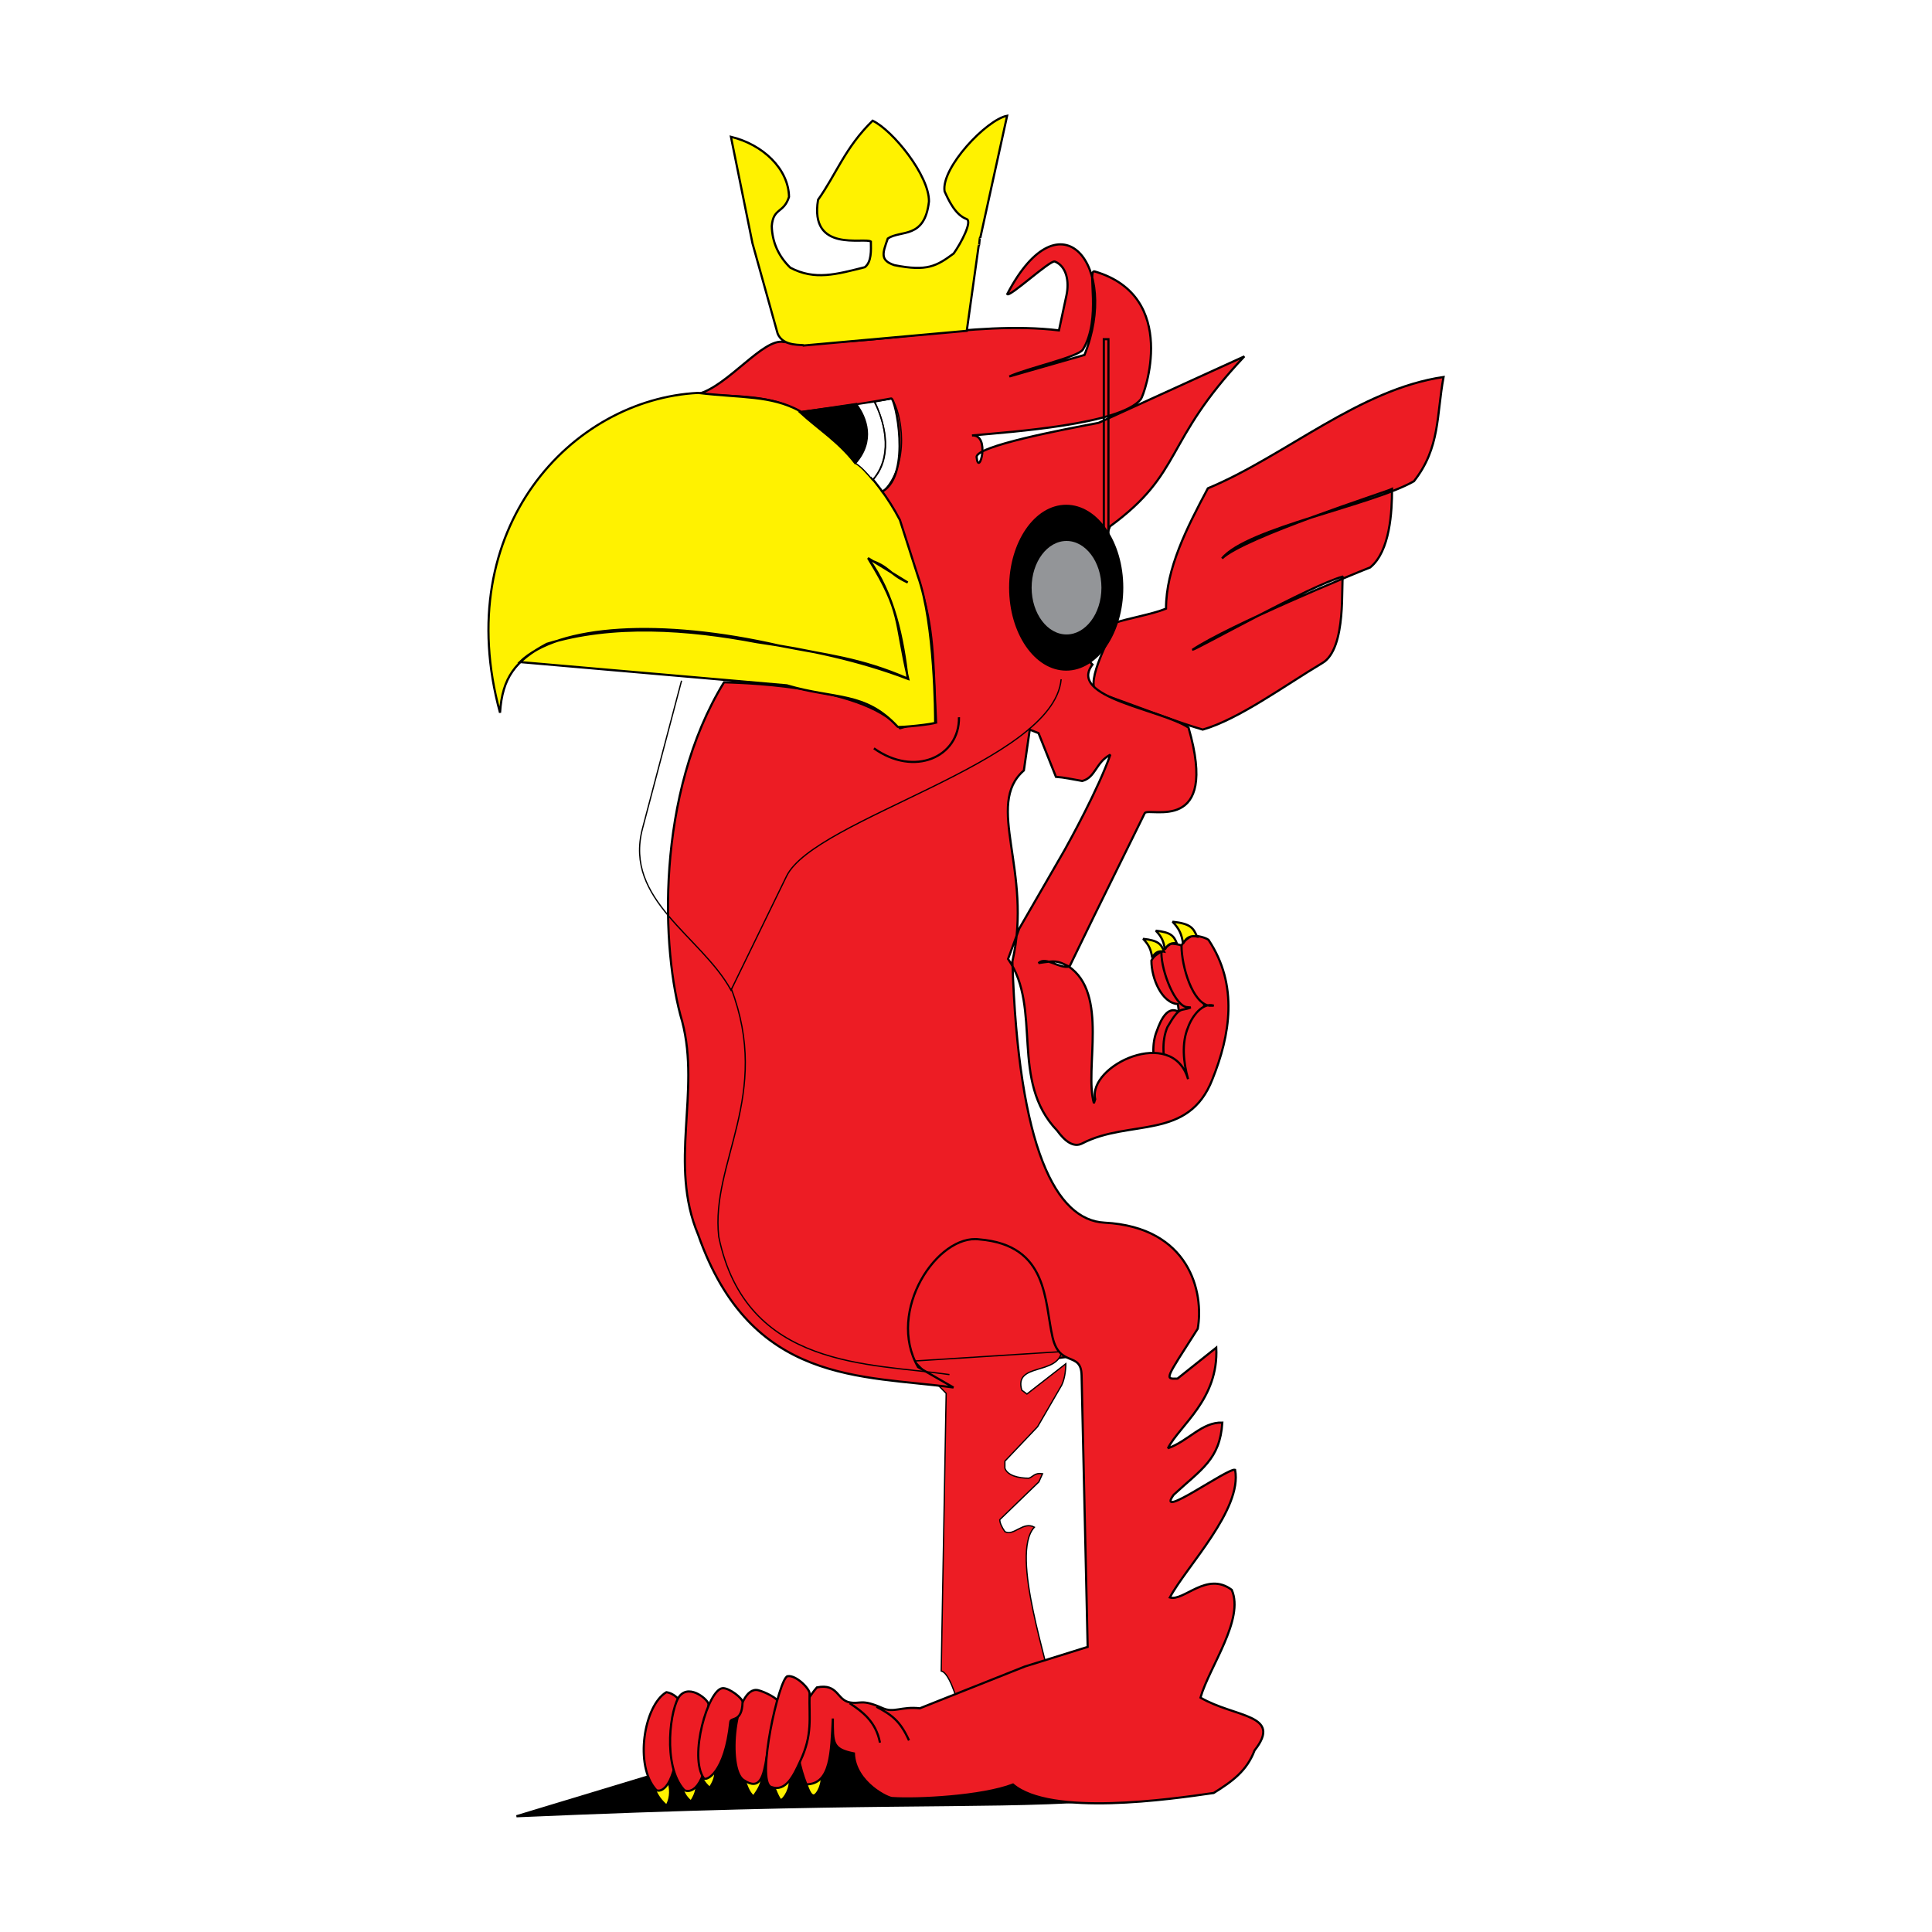 <?xml version="1.0" encoding="utf-8"?>
<!-- Generator: Adobe Illustrator 13.0.0, SVG Export Plug-In . SVG Version: 6.00 Build 14948)  -->
<!DOCTYPE svg PUBLIC "-//W3C//DTD SVG 1.0//EN" "http://www.w3.org/TR/2001/REC-SVG-20010904/DTD/svg10.dtd">
<svg version="1.0" id="Layer_1" xmlns="http://www.w3.org/2000/svg" xmlns:xlink="http://www.w3.org/1999/xlink" x="0px" y="0px"
	 width="192.756px" height="192.756px" viewBox="0 0 192.756 192.756" enable-background="new 0 0 192.756 192.756"
	 xml:space="preserve">
<g>
	<polygon fill-rule="evenodd" clip-rule="evenodd" fill="#FFFFFF" points="0,0 192.756,0 192.756,192.756 0,192.756 0,0 	"/>
	
		<path fill-rule="evenodd" clip-rule="evenodd" fill="#ED1C24" stroke="#000000" stroke-width="0.216" stroke-miterlimit="2.613" d="
		M89.57,136.383c6.294,0.051,8.273,0.152,18.172-1.168c0-0.607-0.307-3.5,0.303-2.637c1.371-0.912-5.48-7.506-8.68-12.375
		C96.067,125.326,88.402,123.348,89.57,136.383L89.57,136.383z"/>
	<path fill-rule="evenodd" clip-rule="evenodd" stroke="#000000" stroke-width="0.216" stroke-miterlimit="2.613" d="
		M108.857,179.695c-11.573,0.732-22.398-0.016-57.326,1.512l14.248-4.312l9.138-7.158L108.857,179.695L108.857,179.695z"/>
	
		<path fill-rule="evenodd" clip-rule="evenodd" fill="#FFF200" stroke="#000000" stroke-width="0.216" stroke-miterlimit="2.613" d="
		M69.861,176.926c0.51-0.176,0.892-0.461,1.417-0.637c0.271,0.859-0.143,1.59-0.462,2.084
		C70.26,177.896,70.1,177.562,69.861,176.926L69.861,176.926z"/>
	
		<path fill-rule="evenodd" clip-rule="evenodd" fill="#FFF200" stroke="#000000" stroke-width="0.216" stroke-miterlimit="2.613" d="
		M65.308,178.479c0.51-0.176,0.892-0.43,1.417-0.605c0.271,0.859,0.096,1.781-0.223,2.275
		C65.945,179.672,65.547,179.115,65.308,178.479L65.308,178.479z"/>
	
		<path fill-rule="evenodd" clip-rule="evenodd" fill="#FFF200" stroke="#000000" stroke-width="0.216" stroke-miterlimit="2.613" d="
		M67.983,178.264c0.51-0.176,0.892-0.43,1.417-0.605c0.271,0.859-0.144,1.592-0.462,2.084
		C68.381,179.266,68.222,178.898,67.983,178.264L67.983,178.264z"/>
	
		<path fill-rule="evenodd" clip-rule="evenodd" fill="#FFF200" stroke="#000000" stroke-width="0.216" stroke-miterlimit="2.613" d="
		M74.222,177.396c0.509-0.174,1.178-0.174,1.704-0.35c0.27,0.859-0.43,1.701-0.749,2.195
		C74.62,178.766,74.46,178.033,74.222,177.396L74.222,177.396z"/>
	
		<path fill-rule="evenodd" clip-rule="evenodd" fill="#FFF200" stroke="#000000" stroke-width="0.216" stroke-miterlimit="2.613" d="
		M80.216,177.289c0.509-0.176,1.178-0.176,1.704-0.352c0.271,0.859-0.366,2.197-0.748,2.197
		C80.741,179.135,80.455,177.926,80.216,177.289L80.216,177.289z"/>
	
		<path fill-rule="evenodd" clip-rule="evenodd" fill="#ED1C24" stroke="#000000" stroke-width="0.127" stroke-miterlimit="2.613" d="
		M94.399,139.018l-0.494,27.695c1.513,0.383,2.579,8.16,4.028,9.1c1.879-1.576,4.711-5.457,7.147-6.459
		c-0.301-2.943-4.393-14.301-1.877-16.988c-1.131-0.621-2.07,0.938-2.945,0.445c-0.318-0.445-0.51-0.891-0.51-1.193l3.9-3.771
		l0.365-0.811c-0.811-0.127-0.939,0.318-1.369,0.445c-1.002,0-2.133-0.254-2.387-1.002v-0.699l3.264-3.438l2.26-3.896
		c0.43-0.621,0.557-1.75,0.557-2.387l-3.883,3.023l-0.51-0.383c-0.812-2.752,3.549-1.463,3.979-3.85l-14.693,0.939L94.399,139.018
		L94.399,139.018z"/>
	
		<path fill-rule="evenodd" clip-rule="evenodd" fill="#ED1C24" stroke="#000000" stroke-width="0.216" stroke-miterlimit="2.613" d="
		M119.996,72.793c-2.893-0.835-7.197-2.568-10.602-3.724c-1.156-1.155,1.479-5.585,1.863-6.933c1.285-0.449,3.662-0.834,5.076-1.412
		c0-3.98,2.055-8.025,4.176-12.005c7.709-3.21,15.098-9.887,23.514-11.106c-0.707,3.788-0.322,7.062-2.955,10.399
		c-4.113,2.375-16.705,4.687-19.146,7.704c2.186-2.118,16.318-6.612,16.961-6.933c0,2.247-0.191,6.227-2.184,7.832
		c-1.67,0.642-14.07,5.778-17.732,8.217c0.322,0,11.758-6.42,15.033-7.318c-0.256,0.449,0.451,7.254-2.119,8.667
		C128.219,68.363,123.594,71.766,119.996,72.793L119.996,72.793z"/>
	
		<path fill-rule="evenodd" clip-rule="evenodd" fill="#ED1C24" stroke="#000000" stroke-width="0.216" stroke-miterlimit="2.613" d="
		M117.516,107.236c1.498-3.727,2.246-8.012-0.34-11.888c-0.301-0.205-0.898-0.354-1.402-0.354c-0.301,0.204-0.641,0.354-0.898,0.843
		c0,1.795,1.047,4.245,2.641,4.34l0.109,0.789c-1.158-0.723-1.852,0.896-2.193,1.85c-0.557,1.332-0.408,2.938,0,4.42H117.516
		L117.516,107.236z"/>
	
		<path fill-rule="evenodd" clip-rule="evenodd" fill="#ED1C24" stroke="#000000" stroke-width="0.216" stroke-miterlimit="2.613" d="
		M118.684,107.193c1.596-3.969,2.393-8.533-0.363-12.663c-0.318-0.217-0.955-0.376-1.492-0.376c-0.32,0.217-0.682,0.376-0.957,0.898
		c0,1.913,1.406,5.405,2.596,5.434l0.332,0.029c-1.014,0.434-1.043-0.262-2.334,1.969c-0.594,1.42-0.434,3.131,0,4.709H118.684
		L118.684,107.193z"/>
	
		<path fill-rule="evenodd" clip-rule="evenodd" fill="#FFF200" stroke="#000000" stroke-width="0.216" stroke-miterlimit="2.613" d="
		M116.223,94.734c-0.123-0.782-0.289-1.235-0.906-1.88c1.523,0.165,1.799,0.522,2.102,1.276
		C116.965,94.035,116.539,94.131,116.223,94.734L116.223,94.734z"/>
	
		<path fill-rule="evenodd" clip-rule="evenodd" fill="#FFF200" stroke="#000000" stroke-width="0.216" stroke-miterlimit="2.613" d="
		M114.953,95.546c-0.123-0.782-0.287-1.235-0.906-1.88c1.525,0.165,1.799,0.522,2.102,1.276
		C115.695,94.846,115.27,94.942,114.953,95.546L114.953,95.546z"/>
	
		<path fill-rule="evenodd" clip-rule="evenodd" fill="#ED1C24" stroke="#000000" stroke-width="0.216" stroke-miterlimit="2.613" d="
		M101.006,95.925c2.068-9.003-2.803-15.621,1.146-19.057l0.588-4.072l0.875,0.35l1.736,4.359c0.875,0.063,1.576,0.238,2.627,0.414
		c1.338-0.35,1.338-1.861,2.801-2.625c-1.193,3.42-4.09,8.67-4.553,9.497l-4.537,7.859l-1.113,3.022
		c3.438,4.962,0.127,12.169,4.902,17.132c0.748,1.035,1.625,1.734,2.5,1.273c4.729-2.451,10.602-0.238,12.99-6.412
		c1.752-4.357,2.627-9.369-0.398-13.902c-0.35-0.239-1.051-0.414-1.639-0.414c-0.352,0.238-0.748,0.414-1.051,0.986
		c0,2.1,1.113,5.791,2.77,5.998h0.445c-1.113-0.35-2.164,1.049-2.562,2.162c-0.652,1.559-0.479,3.438,0,5.17
		c-1.545-5.344-10.014-1.383-9.266,2.004l-0.127,0.398c-0.986-3.436,1.527-10.928-2.547-13.664
		c-1.146-0.573-1.258-0.573-2.979-0.318c0.75-0.7,2.039,0.589,3.09,0.35l2.436-5.011l5.078-10.308
		c0.461-0.605,7.451,2.195,4.361-8.526c-2.77-1.83-12.082-2.975-9.584-6.284c-1.67-1.448-0.316-8.749,1.752-13.792
		c7.371-5.393,5.254-8.319,13.404-16.957l-14.551,6.633c-3.564,0.668-12.273,2.323-12.162,3.42c0.208,2.1,1.434-2.291-0.462-2.163
		c3.979-0.366,14.821-1.098,16.843-3.611c0.334-0.413,3.9-10.276-4.615-12.757c-0.75-0.207,0.715,4.74-1.164,7.794
		c-0.477,0.764-5.604,1.877-7.338,2.688l7.498-2.147c3.518-8.829-2.34-16.353-7.705-6.077c0.176,0.397,4.283-3.42,4.744-3.245
		c1.162,0.461,1.465,1.988,1.162,3.372l-0.748,3.5c-8.517-1.05-18.419,1.686-27.446,1.161c-2.038-0.46-5.54,4.375-8.564,5.186
		c3.726,0.287,7.562,0.063,10.077,1.814c3.152-0.414,5.412-0.668,9.201-1.369c0.415-0.032,2.038,7.509-0.844,9.258
		c0.032,1.432,1.019,0.955,3.63,9.083c1.512,4.693,1.369,7.572,1.688,13.999c-0.493,0.048-1.704-0.016-3.598,0.557
		c-3.917-4.454-16.859-4.533-17.56-4.581c-6.845,11.135-6.288,26.756-4.171,33.851c1.847,7.096-1.385,14.174,1.592,21.268
		c5.253,14.986,16.365,14,25.471,15.24l-3.534-2.037c-3.216-5.615,1.974-13.297,6.113-12.74c6.924,0.572,6.479,6.188,7.307,9.768
		c0.717,3.068,2.85,1.352,2.896,3.801l0.605,27.09l-6.271,1.957l-10.476,4.168c-1.847-0.207-2.563,0.492-3.709-0.016
		c-2.133-0.955-2.181-0.383-3.263-0.572c-1.322-0.225-1.163-1.926-3.296-1.496c-2.436,2.816-2.388,6.234-1.05,9.672
		c2.467-0.031,2.467-3.182,2.643-6.57c0,2.449-0.064,3.055,2.101,3.484c0.112,2.941,3.55,4.549,3.885,4.453
		c2.467,0.16,8.883-0.158,11.986-1.352c3.742,3.197,15.682,1.479,20.027,0.844c1.863-1.162,3.312-2.213,4.076-4.248
		c2.865-3.627-1.975-3.262-5.396-5.266c0.875-3.055,4.408-7.811,3.119-10.754c-2.5-1.877-4.775,1.178-6.176,0.764
		c1.639-3.086,7.258-8.779,6.51-12.74c-0.699-0.225-8.023,5.105-6.129,2.496c2.787-2.576,4.617-3.531,4.855-7.205
		c-2.053-0.064-3.357,1.828-5.428,2.561c1.162-2.291,5.078-4.867,4.824-10.037l-3.869,3.086c-1.289,0.031-1.273,0.174,2.021-4.979
		c0.637-3.58-0.779-10.133-9.312-10.58C105.367,121.727,101.611,114.648,101.006,95.925L101.006,95.925z"/>
	
		<path fill-rule="evenodd" clip-rule="evenodd" fill="#FFF200" stroke="#000000" stroke-width="0.216" stroke-miterlimit="2.613" d="
		M91.581,57.493c1.704,4.756,1.719,13.983,1.719,14.603c0,0.143-3.646,0.525-3.741,0.414c-3.263-3.531-6.208-2.704-11.064-4.136
		l-26.633-2.322c3.853-3.723,14.104-4.327,25.87-1.639c4.664,0.923,8.103,1.225,12.878,3.309c-1.385-5.87-0.637-6.569-3.9-11.867
		c2.085,0.668,1.91,1.384,3.852,2.259l-3.963-2.434c2.674,3.611,3.486,8.081,3.963,12.042c-4.903-1.861-9.918-2.911-15.091-3.659
		c-6.766-1.288-14.344-1.861-20.918,0.175c-3.152,1.686-4.441,3.373-4.665,6.872c-5.014-18.405,7.164-31.274,19.756-31.91
		c4.362,0.525,7.228,0.223,10.141,1.797c4.474,3.786,7.61,6.332,9.998,10.881L91.581,57.493L91.581,57.493z"/>
	
		<path fill-rule="evenodd" clip-rule="evenodd" fill="#FFF200" stroke="#000000" stroke-width="0.216" stroke-miterlimit="2.613" d="
		M95.147,25.293c0.748-1.05,1.879-3.213,1.29-3.437c-1.146-0.429-1.799-1.893-2.197-2.768c-0.366-2.338,4.17-7.143,6.241-7.54
		l-2.674,12.169c-0.096-0.159-0.08,0.907-0.159,0.764l-1.194,8.526l-16.254,1.463c0-0.143-2.102,0.207-2.626-1.225l-2.5-8.972
		l-2.149-10.626c3.184,0.763,5.747,3.197,5.795,5.997c-0.525,1.654-1.576,1.066-1.719,2.911c0.032,1.559,0.652,2.991,1.846,4.151
		c2.452,1.289,4.585,0.668,7.435-0.047c0.684-0.525,0.621-1.686,0.605-2.561c-0.652-0.445-6.145,1.162-5.27-4.167
		c1.815-2.545,2.69-5.202,5.445-7.89c2.022,0.97,5.667,5.488,5.62,8.065c-0.43,3.77-2.802,2.815-4.107,3.69
		c-0.494,1.416-0.828,2.164,0.653,2.657C92.504,27.107,93.443,26.55,95.147,25.293L95.147,25.293z"/>
	<path fill-rule="evenodd" clip-rule="evenodd" stroke="#000000" stroke-width="0.216" stroke-miterlimit="2.613" d="
		M79.825,41.134l5.62-0.827c1.656,2.211,1.258,4.311-0.143,5.87C83.598,43.997,81.64,42.804,79.825,41.134L79.825,41.134z"/>
	
		<path fill-rule="evenodd" clip-rule="evenodd" fill="#FFFFFF" stroke="#000000" stroke-width="0.127" stroke-miterlimit="2.613" d="
		M85.363,46.233c1.987-2.26,1.079-4.584,0.127-5.873l1.797-0.274c1.522,3.337,1.311,6.062-0.232,7.795
		C86.357,47.057,85.913,46.592,85.363,46.233L85.363,46.233z"/>
	<path fill="none" stroke="#000000" stroke-width="0.127" stroke-miterlimit="2.613" d="M88.027,49.127
		c2.896-2.831,1.902-8.048,0.952-9.337l-1.755,0.296c1.311,2.514,1.734,5.725-0.127,7.795
		C86.399,47.057,87.456,48.155,88.027,49.127L88.027,49.127z"/>
	<path fill-rule="evenodd" clip-rule="evenodd" stroke="#000000" stroke-width="0.216" stroke-miterlimit="2.613" d="
		M106.375,50.466c3.078,0,5.588,3.669,5.588,8.168c0,4.5-2.51,8.169-5.588,8.169s-5.588-3.669-5.588-8.169
		C100.787,54.135,103.297,50.466,106.375,50.466L106.375,50.466z"/>
	
		<path fill-rule="evenodd" clip-rule="evenodd" fill="#939598" stroke="#000000" stroke-width="0.216" stroke-miterlimit="2.613" d="
		M106.408,53.864c1.977,0,3.59,2.144,3.59,4.772c0,2.629-1.613,4.772-3.59,4.772c-1.979,0-3.59-2.144-3.59-4.772
		C102.818,56.007,104.43,53.864,106.408,53.864L106.408,53.864z"/>
	<polygon fill="none" stroke="#000000" stroke-width="0.216" stroke-miterlimit="2.613" points="110.127,53.407 110.588,53.407 
		110.588,33.841 110.127,33.841 110.127,53.407 	"/>
	<path fill="none" stroke="#000000" stroke-width="0.127" stroke-miterlimit="2.613" d="M67.999,67.913l-3.9,14.763
		c-1.878,7.126,5.89,10.737,8.835,16.114l5.54-11.374c2.817-5.774,26.649-11.326,27.397-19.646 M94.728,137.143
		c-7.912-1.146-20.298-0.525-23.02-13.762c-0.828-7.443,5.333-14.061,1.226-24.799"/>
	<path fill="none" stroke="#000000" stroke-width="0.216" stroke-miterlimit="2.613" d="M95.677,71.559
		c0.063,3.977-4.458,5.981-8.485,3.102"/>
	
		<path fill-rule="evenodd" clip-rule="evenodd" fill="#FFF200" stroke="#000000" stroke-width="0.216" stroke-miterlimit="2.613" d="
		M118.035,94.139c-0.145-0.907-0.336-1.432-1.051-2.179c1.768,0.191,2.086,0.604,2.436,1.479
		C118.895,93.328,118.4,93.439,118.035,94.139L118.035,94.139z"/>
	<path fill="none" stroke="#000000" stroke-width="0.216" stroke-miterlimit="2.613" d="M87.793,173.863
		c-0.398-2.102-1.767-3.104-3.024-3.93 M90.691,173.641c-0.907-2.006-1.767-2.562-3.248-3.357"/>
	
		<path fill-rule="evenodd" clip-rule="evenodd" fill="#ED1C24" stroke="#000000" stroke-width="0.216" stroke-miterlimit="2.613" d="
		M77.637,169.842c0.065-0.354-1.329-1.051-1.987-1.209c-2.355-0.566-3.158,7.824-1.474,8.955s2-0.395,2.316-2.301
		C76.9,172.867,77.583,171.881,77.637,169.842L77.637,169.842z"/>
	
		<path fill-rule="evenodd" clip-rule="evenodd" fill="#ED1C24" stroke="#000000" stroke-width="0.216" stroke-miterlimit="2.613" d="
		M67.892,170.039c0.066-0.354-0.593-1.09-1.408-1.209c-2.237,1.314-3.224,7.338-1.026,9.744c0.197,0.211,1.737,0.395,2.237-4.76
		C67.733,173.34,67.839,172.078,67.892,170.039L67.892,170.039z"/>
	
		<path fill-rule="evenodd" clip-rule="evenodd" fill="#FFF200" stroke="#000000" stroke-width="0.216" stroke-miterlimit="2.613" d="
		M77.032,177.787c0.51-0.174,1.178-0.174,1.704-0.35c0.271,0.859-0.525,2.131-0.828,2.148
		C77.749,179.602,77.271,178.424,77.032,177.787L77.032,177.787z"/>
	
		<path fill-rule="evenodd" clip-rule="evenodd" fill="#ED1C24" stroke="#000000" stroke-width="0.216" stroke-miterlimit="2.613" d="
		M80.77,168.986c0.08-0.43-1.337-1.908-2.197-1.75c-0.844,0.16-3.152,10.467-1.655,11.041c1.496,0.572,2.292-1.193,2.913-2.547
		C81.104,173.027,80.707,171.451,80.77,168.986L80.77,168.986z"/>
	
		<path fill-rule="evenodd" clip-rule="evenodd" fill="#ED1C24" stroke="#000000" stroke-width="0.216" stroke-miterlimit="2.613" d="
		M70.683,170.039c0.066-0.354-1.802-2.064-2.855-0.854c-0.934,1.078-1.79,6.955,0.421,9.389c0.223,0.223,1.974,0.645,2.487-4.51
		C70.775,173.576,70.63,172.078,70.683,170.039L70.683,170.039z"/>
	
		<path fill-rule="evenodd" clip-rule="evenodd" fill="#ED1C24" stroke="#000000" stroke-width="0.216" stroke-miterlimit="2.613" d="
		M74.084,169.838c0.065-0.355-1.303-1.447-1.987-1.408c-1.448,0.105-3.408,6.863-1.869,8.994c0.21,0.277,2.105-0.459,2.632-5.627
		C72.913,171.297,74.031,171.875,74.084,169.838L74.084,169.838z"/>
</g>
</svg>
